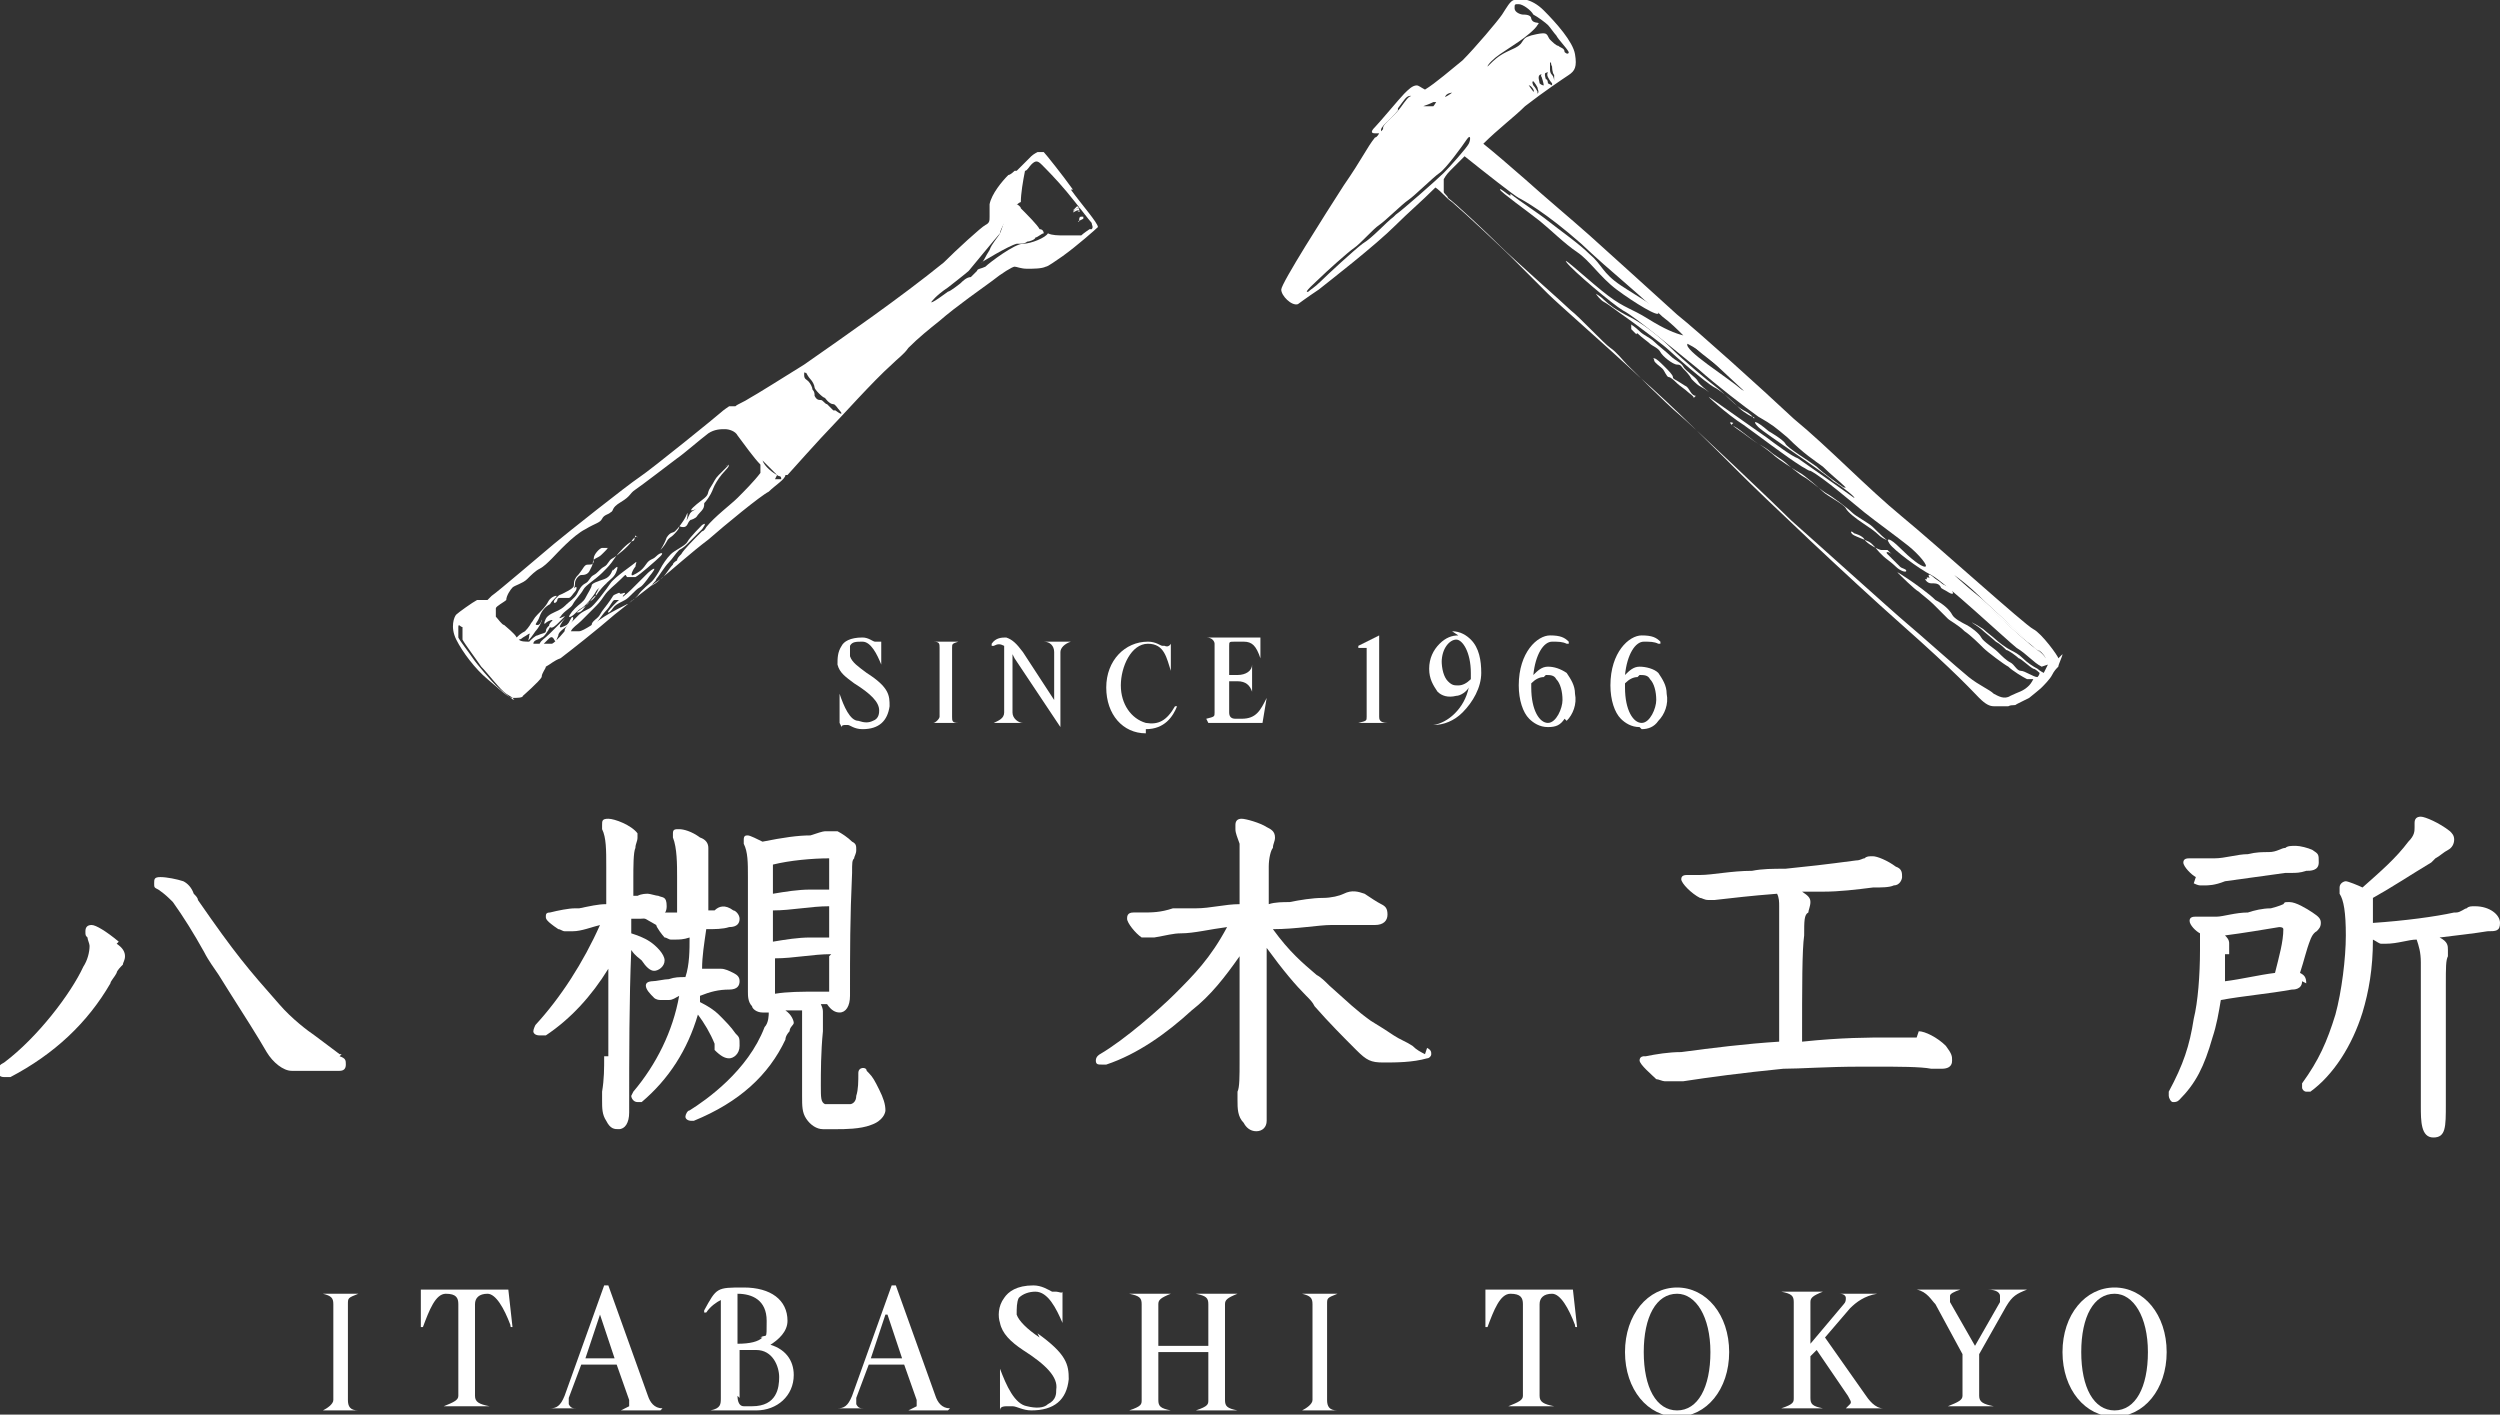 <?xml version="1.0" encoding="UTF-8"?>
<svg xmlns="http://www.w3.org/2000/svg" version="1.1" viewBox="0 0 120 67.9">
  <rect x="0" y="0" width="120" height="67.9" fill="#333333" stroke="none"/>
  <defs>
    <style>
      .cls-1 {
        fill: #fff;
      }
    </style>
  </defs>
  <!-- Generator: Adobe Illustrator 28.7.3, SVG Export Plug-In . SVG Version: 1.2.0 Build 164)  -->
  <g>
    <g id="_レイヤー_1" data-name="レイヤー_1">
      <g>
        <g>
          <path class="cls-1" d="M97.3,33.7s0,0,0,0c0,0,0,0,0,0Z"/>
          <path class="cls-1" d="M72.5,9.3c.5.4,1.3.9,1.8,1.3.5.4,1.5,1.1,2,1.6.6.5.6.9,1.5,1.5s1.7,1,1.8,1.3-1.2-.5-2-1.1-1.3-1.4-1.9-1.8-1.3-1.1-1.8-1.5-1.9-1.4-1.9-1.5.3.2.5.3Z"/>
          <path class="cls-1" d="M84.2,20.1c0,0-.1-.2-.5-.4s-.9-.8-1.3-1.1-1.6-1.3-2.2-1.9-1.4-1.2-2-1.5-1-.6-1.2-.8-.4-.3-.4-.3.2.3.4.4.7.5,1,.7,1.9,1.4,2.1,1.6,1.8,1.6,2.2,1.8,1,.8,1.2,1,.7.5.7.4Z"/>
          <path class="cls-1" d="M81.4,19c.1,0,.2,0,0,0s-.3-.3-.4-.4,0,0-.3-.2-.4-.2-.4-.3-.2-.3-.4-.5-.4-.4-.5-.4,0,0,0,.1.3.3.4.4.2.4.3.4.3.2.4.3.4.3.5.4.3.2.3.3Z"/>
          <path class="cls-1" d="M78.3,15.8s.1.1.2.2,0,0,.1,0c.2.2.5.4.6.5s.4.2.5.4.6.6.8.6.2.1.3.2c.1.1.3.3.4.5.2.2.3.3.5.4s.4.3.3.2-.4-.3-.5-.5-.6-.5-.7-.7-.4-.3-.6-.5-.6-.5-.8-.7-.5-.3-.7-.5-.5-.4-.4-.3Z"/>
          <path class="cls-1" d="M92.4,27.8s.1.2.3.2.3,0,.4.1,0,.1.2.2.3.2.4.2,0-.1,0-.2-.4-.2-.5-.3-.3-.2-.4-.3-.3-.2-.2,0,.4.3.3.2-.5-.3-.4-.1Z"/>
          <path class="cls-1" d="M83.1,20.4c.1,0,0,0,.3.2s.8.6,1,.7.5.3.6.4.6.4.7.5.7.6.9.7.9.7,1.1.8,1,.7,1.2.9.8.5,1,.7.7.7.8.7-.3-.1-.5-.3-.5-.4-.8-.6-.7-.5-.8-.7-.9-.6-1.1-.8-.9-.8-1.1-.9-1.1-.7-1.2-.8-.6-.5-.8-.6-.9-.7-1.1-.8-.4-.3-.1-.2Z"/>
          <path class="cls-1" d="M89,25.6s.4.1.5.3.7.5.8.5.3,0,.3,0c0,0,.3.3.2.2s-.2-.1-.2-.1-.1,0,0,.1.2.2.3.3.2.2.3.3.3.1.3.2-.3,0-.5-.2-.5-.4-.6-.5-.1-.1-.2-.2-.3-.4-.5-.5-.5-.2-.7-.3-.2-.3,0-.1Z"/>
          <g>
            <path class="cls-1" d="M83.7,18.6c.2.2.4.3.7.5-.8-.7-1.5-1.4-2.4-2.2-.4-.3-.8-.5-.8-.5-.2.2,1.8,1.5,2.6,2.2Z"/>
            <path class="cls-1" d="M98.2,31.6c-.1-.1-.3-.3-.4-.4-.2-.2-1.5-1.4-2.5-2.3-.3-.3-.9-.7-1.5-1.3.9.9,3.2,3,3.5,3.2.3.2.7.5.9.8Z"/>
            <path class="cls-1" d="M66.4,6.3c.5-.5,1.2-1.2,1.6-1.6,0,0-.1-.1-.2-.1-.2,0-.3.2-.6.6-.4.5-.9.8-.8,1,0,0,0,0,0,0Z"/>
            <path class="cls-1" d="M98.8,31.6c0-.1-.8-1.2-1.2-1.4-.4-.2-4.6-4-6.3-5.4-1.7-1.4-3.5-3.3-5.2-4.7-1.6-1.5-4.6-4.2-5.6-5-1-.9-3.3-3-4.2-3.8-.9-.8-2.1-1.8-3.1-2.7-.8-.7-1.5-1.3-2-1.7.7-.7,1.5-1.3,2-1.8.9-.7,1.8-1.3,2.1-1.5.3-.2.4-.4.3-1-.1-.6-.9-1.5-1.5-2.1-.6-.6-1.2-.6-1.4-.5-.2,0-.4.4-.6.7s-1.3,1.6-1.9,2.2c-.5.4-1.3,1.1-1.8,1.4-.2-.1-.3-.2-.4-.2-.2,0-.4.2-.6.4-.2.2-1.2,1.4-1.4,1.6-.2.2-.2.3,0,.3,0,0,.1,0,.2,0,0,0-.1.2-.2.2-.4.5-.6,1-1.5,2.3-.9,1.4-3,4.7-3,5,0,.3.5.8.8.7,0,0,.4-.3,1-.7.5-.4,2.7-2.1,3.7-3.1.6-.6,1.2-1.1,1.9-1.8.3.2.5.5.8.7.7.6,2.5,2.3,2.8,2.6.3.3,1.3,1.3,1.8,1.8.5.5,2.8,2.5,4.4,4,1.6,1.4,3.7,3.5,4.8,4.6,1.1,1.1,5.2,5,7.8,7.3s3.4,3.2,3.7,3.5c.3.3.5.4.7.4.2,0,.5,0,.7,0,.2-.1.3,0,.4-.1,0,0,.4-.2.6-.3,0,0,.5-.4.6-.5.1-.1.4-.4.5-.6.1-.2.2-.3.3-.4,0-.1.2-.5.2-.6ZM95.3,28.9c1,.9,2.3,2.2,2.5,2.3.1,0,.3.2.4.4-.2-.3-.6-.5-.9-.8-.3-.2-2.6-2.4-3.5-3.2.7.5,1.2,1,1.5,1.3ZM84.3,19.2c-.2-.2-.5-.4-.7-.5-.7-.6-2.8-1.9-2.6-2.2,0,0,.4.2.8.5.9.8,1.6,1.5,2.4,2.2ZM73.6,4.4c0,0-.3-.4-.2-.3.1,0,.3.3.2.3ZM73.8,4.4c0,0-.1-.2-.2-.3,0,0-.1-.2,0-.2,0,0,.1.1.2.3,0,.1.1.2,0,.3ZM73.9,4c0-.1-.1-.3,0-.4.2-.1,0,0,.1.1,0,0,.1.3.1.4,0,0-.1,0-.2-.1ZM74.3,4c0,0,0-.2-.1-.2,0,0-.1-.3,0-.3.2-.1,0,0,.1.2,0,0,.1.2.2.3,0,0,0,.1,0,.1ZM74.6,3.9c0,0,0-.2-.1-.3s-.1-.2-.1-.3c0,0,0-.2,0-.3.1,0,0,0,.1.2,0,0,0,.3.1.4,0,0,0,.3,0,.3ZM69.1,4.9c.3-.1.2-.3.4-.4.2-.1.4,0,.5-.2.2-.1.3-.3.5-.4.2-.1.3-.2.5-.3.2,0,.3-.2.4-.4,0-.1.3-.4.6-.6s.6-.4.9-.6.8-.6.9-.8c.2-.2-.2,0-.3-.3,0-.2-.3-.2-.4-.2-.1,0-.4-.1-.4-.3,0-.2,0-.2.2-.2.2,0,.6.3.7.5.2.1.6.4.7.5s.3.4.4.5c.1.2.5.6.6.8,0,.1-.1.1-.2,0,0-.2-.2-.2-.3-.3-.1,0-.3-.2-.4-.3s-.1-.3-.3-.3c-.1,0-.2,0-.6.1-.3.1-.3.1-.5.4-.2.2-.3.2-.7.4-.4.2-.6.4-.8.6-.2.2-.3.3-.6.5-.2.2-.5.3-.8.5-.3.3-.7.6-.9.6s-.3.3-.4.4c0,0-.3,0-.4,0-.2,0,0,0,.4-.2ZM67.1,5.2c.3-.4.4-.6.6-.6,0,0,.1,0,.2.1-.4.3-1.1,1-1.6,1.6,0,0,0,0,0,0-.1-.2.4-.5.8-1ZM66.9,10.4c-.4.3-1,1-1.5,1.3-.4.3-1.7,1.5-2,1.8-.3.3-.5.4-.6.5-.3.1.4-.5.6-.7s1.3-1.2,1.6-1.4c.3-.2.9-.9,1.2-1.1s1.1-1,1.4-1.2,1.2-1.1,1.5-1.3,1.1-1.3,1.3-1.6.2,0,.1.2c-.1.2-.9,1.1-1.2,1.4-.3.3-2,1.8-2.3,2ZM98.3,31.9c0,0-.1.2-.2.4,0,0-.2-.1-.3-.2-.2-.1-.5-.3-.7-.5-.2-.2-.4-.3-.6-.4s-.6-.4-.7-.5c-.1-.1-.5-.4-.6-.5,0,0-.3-.2-.5-.3-.2-.1.3.2.4.3.1.1.6.5.7.6.2.1.4.3.5.4.1,0,.5.3.6.4.1,0,.5.4.7.5.1,0,.3.2.3.2,0,0,0,.1-.1.2-.2,0-.6-.3-.8-.3-.2,0-.3-.3-.5-.4-.2-.1-.4-.3-.6-.5s-.7-.5-.8-.7c-.1-.2-.5-.5-.7-.6-.2-.1-.6-.3-.7-.5s-.4-.5-.8-.7c-.3-.3-1-.8-1.3-1s-.6-.4-.5-.3c.1.1.8.8,1,.9.1.1.5.4.7.6.2.2.6.6.7.7s.5.3.8.6c.3.2.7.6.9.8.2.2,1,.8,1.2.9.2.2.7.5.9.6.1,0,.2,0,.3,0,0,0-.1.2-.2.3-.3.3-.5.3-.9.5-.3.2-.6,0-.8-.1-.2-.2-.7-.4-1.2-.8s-2.4-2.1-3-2.6c-.6-.5-4.7-4.2-5.5-4.9-.8-.8-4.8-4.6-5.4-5.1s-2.3-2.2-2.5-2.4c-.2-.2-.5-.6-.8-.8-.3-.2-1.5-1.5-1.9-1.8-.3-.3-2.8-2.5-3.4-3.1-.6-.6-2.2-2.1-2.5-2.3,0,0,0,0,0,0,0-.1-.2-.2-.2-.3,0-.2,0-.4,0-.6,0,0,.1-.2.3-.4,0,0,0,0,.1-.1.2-.2.4-.4.6-.6,1,.8,2.4,1.9,2.6,2,.2.1,1.3.7,3,2.2,1.7,1.6,2.1,1.8,3.9,3.5.4.3.7.6,1,.9,0,0,0,0,0,0-.4-.1-.9-.3-1.7-.8s-1.1-.5-1.9-1.1c-.8-.6-2.3-2-2-1.6.3.4,2.2,2,2.7,2.3.6.3,2.6,2,3.6,2.8.9.8,2.2,1.8,2.9,2.3.7.4.8.5,1.4,1,.8.8,1.3,1.1,1.7,1.4.4.4.8.7,1.1,1,0,0,0,0-.1,0-.3-.2-1-.7-1.3-1-.4-.3-1.4-.9-1.5-1.1s-.8-.6-.8-.6c-.7-.6-.8-.5-.5-.2s3.2,2.2,3.6,2.6c.5.3,1.1.8,1,.8,0,0-2.4-1.7-2.7-1.9-.3-.1-1.1-.7-1.5-1,0,0,0,0,0,0-.3-.2-2.4-1.7-2.7-1.9-.4-.3.8.8,1.6,1.3.7.5,2,1.5,2.8,2,.2.1.3.2.4.2.6.3,2.1,1.6,2.6,2s1.6,1.2,2.1,1.6c.5.4,1,1,.8,1-.2,0-.7-.4-1.2-.9s-.7-.5-.5-.2,1.4,1.2,2,1.5c.6.3,3.6,3.1,4.1,3.5.5.3.8.7,1.2.9h0Z"/>
          </g>
        </g>
        <g>
          <path class="cls-1" d="M5.7,45.2c-.6-.5-1.1-.8-1.3-.8s-.3.1-.3.3,0,.2.1.3c0,.1.1.3.1.4,0,.3-.1.7-.3,1-.6,1.3-2.2,3.4-3.8,4.6-.2.1-.3.2-.3.4s.1.3.3.3.2,0,.3,0c2.1-1.1,3.7-2.6,4.8-4.5,0,0,0,0,0,0,0-.1.2-.3.3-.5,0-.1.2-.3.3-.4,0-.1.1-.2.1-.4s-.1-.4-.4-.6Z"/>
          <path class="cls-1" d="M16.4,50.6h-.1c-.4-.3-.8-.6-1.2-.9-.3-.2-1.1-.8-1.7-1.5-1.5-1.7-2.1-2.4-3.9-5,0-.1-.1-.2-.2-.3-.1-.3-.3-.5-.5-.6-.3-.1-.8-.2-1.1-.2s-.3.1-.3.3,0,.2.2.3c.3.2.5.4.7.6.5.7,1,1.5,1.5,2.4.2.4.5.8.7,1.1l.5.8c.7,1.1,1.4,2.2,1.8,2.9.3.5.8.9,1.2.9.5,0,1,0,1.4,0s.6,0,.9,0c.2,0,.3-.1.3-.3s0-.3-.3-.4Z"/>
          <path class="cls-1" d="M41.6,51.4c0-.2-.4-.2-.4.1,0,.4,0,.8-.1,1.1,0,.3-.2.4-.3.4-.1,0-.3,0-.7,0s-.3,0-.5,0c-.2-.1-.2-.3-.2-.9s0-1.6.1-2.6c0-.3,0-.5,0-.6,0-.1,0-.2,0-.3,0-.1,0-.2-.1-.4,0,0,.2,0,.3,0,.2.3.4.4.6.4.3,0,.5-.3.5-.8,0-2.2,0-3.7.1-5.9,0-.5,0-.6.1-.7,0-.1.1-.2.1-.4s0-.3-.2-.4c-.2-.2-.5-.4-.7-.5-.1,0-.2,0-.3,0-.1,0-.2,0-.3,0h0c-.1,0-.4.1-.7.2-.6,0-1.3.1-2.3.3-.2-.1-.6-.3-.7-.3s-.2,0-.2.2,0,.1,0,.2c.2.4.2.9.2,1.6v2c0,.7,0,1.5,0,2.1,0,.4,0,.8,0,1.1h0c0,.1,0,.2,0,.3,0,.2,0,.5.2.7,0,.1.2.3.5.3s.2,0,.3,0c0,0,0,0,0,0,0,.1,0,.5-.2.7-.8,2.1-2.8,3.5-3.6,4-.1,0-.2.2-.2.3s.1.2.3.2,0,0,.1,0h0c2.2-.9,3.6-2.2,4.4-3.9,0-.2.2-.4.2-.4,0-.2.2-.3.2-.4s-.1-.4-.4-.6c.3,0,.5,0,.8,0,0,.2,0,.5,0,.8v.5c0,.3,0,.9,0,1.5,0,.5,0,1,0,1.3,0,.5,0,.8.2,1.1.2.3.5.5.8.5.2,0,.4,0,.7,0s1.1,0,1.6-.2c.6-.2.7-.6.7-.7,0-.3-.1-.6-.3-1-.2-.4-.3-.6-.5-.8ZM39.8,45.9c0,.1,0,.2,0,.4,0,.2,0,.3,0,.5,0,.3,0,.6,0,.8-.2,0-.4,0-.6,0-.7,0-1.4,0-2,.1,0-.6,0-1.1,0-1.7.9,0,1.8-.2,2.7-.2ZM39.8,42.7c-.2,0-.4,0-.6,0,0,0-.2,0-.3,0-.6,0-1.2.1-1.8.2v-1.4h0c.8-.2,1.9-.3,2.7-.3s0,0,0,0v1.4ZM38.9,45c-.6,0-1.2.1-1.8.2v-1.5c.9,0,1.8-.2,2.7-.2,0,.2,0,.5,0,.7v.8c-.2,0-.3,0-.5,0,0,0-.2,0-.3,0Z"/>
          <path class="cls-1" d="M29,50.7c0,.6,0,1.1-.1,1.7h0c0,.2,0,.3,0,.4,0,.4,0,.7.2,1,.2.4.4.4.6.4.3,0,.5-.3.5-.8,0-2.8,0-5.4.1-7.8.2.3.4.4.5.5.2.3.4.5.6.5s.5-.2.5-.5-.4-.7-.7-.9c-.3-.2-.6-.3-.9-.4,0-.2,0-.3,0-.5v-.2c0,0,.2,0,.3,0,.2,0,.5,0,.8-.1.2,0,.6,0,.6-.5s-.2-.4-.4-.5c-.1,0-.4-.1-.5-.1s-.3,0-.5.1c0,0-.1,0-.2,0,0-.1,0-.2,0-.3,0-.2,0-.3,0-.5,0-.6,0-1.3.1-1.5,0-.2.1-.3.1-.5s0-.2,0-.2c-.3-.4-1.1-.7-1.4-.7s-.3.1-.3.3,0,.1,0,.2c.2.4.2,1,.2,1.8v1.8c-.4,0-.8.1-1.3.2h-.2c-.3,0-.8.1-1.2.2-.2,0-.2.1-.2.2s0,.2.6.6c.1,0,.2.1.3.1s.2,0,.4,0h0c.4,0,.9-.2,1.3-.3-.8,1.8-1.9,3.5-3.1,4.8,0,0-.1.2-.1.3,0,.1.1.2.3.2s.2,0,.3,0c1.2-.8,2.2-1.9,3-3.2,0,1.4,0,2.9,0,4.2Z"/>
          <path class="cls-1" d="M31.5,44.4c0,.1.3.5.4.6.1,0,.2.1.3.1s.2,0,.2,0c.2,0,.4,0,.7-.1,0,.6,0,1.3-.2,1.9-.3,0-.5,0-.8.1-.2,0-.6.1-.8.1,0,0-.3,0-.3.2s.2.4.4.6c0,0,.1.1.3.1s.2,0,.2,0h.2c.2,0,.3-.1.5-.2-.3,1.7-1.1,3.3-2.2,4.6,0,0-.1.2-.1.2,0,.1.1.3.3.3s.2,0,.2,0c1.3-1.1,2.2-2.5,2.7-4.2.3.4.6.9.8,1.4v.3c.3.3.5.4.7.4s.5-.2.5-.6,0-.4-.2-.6c-.2-.3-.5-.6-.8-.9-.2-.2-.5-.4-.9-.6h0c0-.2,0-.3,0-.3h0c.5-.2.9-.3,1.4-.3.4,0,.5-.2.5-.4s-.1-.3-.3-.4c-.2-.1-.4-.2-.6-.2s-.3,0-.4,0c0,0-.2,0-.3,0h-.2c0-.6.1-1.2.2-1.9.4,0,.8,0,1.1-.1.4,0,.5-.2.5-.4s-.2-.4-.3-.4c-.4-.3-.7-.2-.9,0-.1,0-.2,0-.3,0h0c0-.6,0-2,0-2.2s0-.4,0-.5c0-.1,0-.2,0-.3,0-.2-.1-.4-.4-.5-.4-.3-.8-.4-1-.4s-.3,0-.3.2,0,.1,0,.2c.2.5.2,1.3.2,1.9s0,1.1,0,1.7c0,0-.1,0-.2,0-.2,0-.3,0-.5,0-.1,0-.2,0-.3,0-.1,0-.2,0-.4,0-.1,0-.3,0-.3.2Z"/>
          <path class="cls-1" d="M68.4,50.6c-.2-.1-.4-.2-.6-.4-.3-.2-.6-.3-.9-.5h0c-.3-.2-.6-.4-1.1-.7-.7-.5-1.1-.9-2-1.7-.2-.2-.4-.4-.6-.5-.7-.6-1.3-1.1-2.1-2.2,1.1,0,2.2-.2,2.8-.2.3,0,.5,0,.6,0,.4,0,.9,0,1.4,0h.1c.4,0,.6-.2.6-.5s-.1-.4-.3-.5c-.2-.1-.5-.3-.8-.5-.3-.1-.6-.2-1,0-.2.1-.6.2-1,.2-.5,0-1.1.1-1.6.2-.3,0-.7,0-1,.1,0-.7,0-1.3,0-1.8,0-.4.1-.8.2-.9,0-.2.1-.3.1-.5,0-.3-.2-.4-.4-.5-.3-.2-1-.4-1.2-.4s-.3.1-.3.3,0,.1,0,.2c0,.2.1.4.2.7,0,.3,0,.7,0,1.3v1.6c-.7,0-1.4.2-2.1.2h-1.1c-.6.2-1,.2-1.5.2h-.4c-.3,0-.3.2-.3.3,0,.2.4.7.7.9,0,0,.2,0,.3,0s.2,0,.3,0c.6-.1.9-.2,1.3-.2.6,0,1.4-.2,2.2-.3-.8,1.5-1.6,2.3-2.5,3.2-.7.7-2.4,2.2-3.6,2.9,0,0-.2.1-.2.3s.1.2.3.2.2,0,.2,0c1.5-.5,2.9-1.5,4.1-2.6.9-.7,1.6-1.6,2.3-2.6v.8c0,1.2,0,2.4,0,4.2,0,.8,0,1.3-.1,1.5,0,.1,0,.2,0,.4,0,.4,0,.8.3,1.1.1.2.3.4.6.4s.5-.2.5-.5c0-.3,0-.6,0-1.1s0-1,0-2.1v-.8c0-1.3,0-2.4,0-3.8v-.5c.8,1.1,1.4,1.8,1.9,2.3.2.2.3.3.4.5.7.8,1.4,1.5,2,2.1.5.5.7.6,1.3.6s1.4,0,2.1-.2c.1,0,.2-.1.2-.2s0-.2-.2-.3Z"/>
          <path class="cls-1" d="M92,49.8c-.2,0-.4,0-.5,0-.2,0-.5,0-.8,0-1,0-2.3,0-4.2.2,0-2.7,0-4.4.1-5.1,0-.7,0-1,.2-1.1,0-.1.1-.3.1-.5s-.1-.3-.4-.5c.3,0,.7,0,1,0,.8,0,1.6-.1,2.4-.2.4,0,.8,0,1-.1.3,0,.4-.3.4-.4,0-.2,0-.4-.3-.5-.4-.3-.9-.5-1.1-.5s-.3,0-.4.1c-.1,0-.2.1-.4.1-1.5.2-2.4.3-3.4.4-.6,0-1.1,0-1.6.1-1,0-1.9.2-2.5.2-.2,0-.5,0-.6,0h0c-.1,0-.3,0-.3.2s.5.7.9.9c.1,0,.2.1.4.1s.2,0,.3,0c.9-.1,1.7-.2,3-.3.1.2.1.4.1.6,0,.2,0,.5,0,.8,0,.5,0,1.6,0,2.9s0,1.8,0,2.8c-1.6.1-3.2.3-4.7.5-.6,0-1.2.1-1.7.2h-.1c0,0-.2,0-.2.2s.6.7.8.9c.1,0,.3.1.4.1s.3,0,.5,0c.1,0,.2,0,.4,0,1.3-.2,2.8-.4,4.8-.6.8,0,2.1-.1,3.7-.1h.8c1,0,2.1,0,2.6.1.2,0,.4,0,.5,0,.5,0,.5-.3.5-.4,0-.2,0-.3-.3-.7-.4-.4-1-.7-1.3-.7Z"/>
          <path class="cls-1" d="M110.7,47.2c0-.3-.1-.4-.3-.5.2-.6.3-1.1.5-1.6,0,0,.1-.3.3-.4.1-.1.2-.2.2-.4,0-.2-.1-.3-.4-.5-.3-.2-.8-.5-1.1-.5s-.2,0-.3.1c0,0-.2.1-.6.2-.4,0-.8.1-1.1.2-.6,0-1.2.2-1.5.2-.3,0-.5,0-.8,0h-.2c-.1,0-.3,0-.3.2s.3.5.5.6c0,0,0,0,0,0,0,.1,0,.3,0,.6v.2c0,1.2-.1,2.5-.3,3.3-.2,1.3-.5,2.2-1.2,3.5,0,0,0,.1,0,.2,0,.1.1.3.2.3s.2,0,.3-.1c.8-.8,1.2-1.6,1.6-3,.2-.6.3-1.2.4-1.8,1.1-.2,2.3-.3,3.4-.5.1,0,.5,0,.5-.4ZM107,45.8c0-.1,0-.2,0-.3,0-.1,0-.2,0-.2,0-.1,0-.2-.2-.4.8-.1,2-.3,2.6-.4q.2,0,.2.1c0,.6-.2,1.3-.4,2.1-.8.1-1.6.3-2.4.4,0-.4,0-.8,0-1.3Z"/>
          <path class="cls-1" d="M105.3,42.4c0,0,.2.1.3.1s.2,0,.2,0c.2,0,.5,0,1-.2.7-.1,2.2-.3,2.9-.4h.3c.2,0,.4,0,.7-.1.2,0,.6,0,.6-.4s0-.4-.3-.6c-.2-.1-.6-.2-.8-.2s-.4,0-.5.1c-.2,0-.4.2-.8.2-.3,0-.6,0-1,.1-.5,0-1.1.2-1.6.2-.2,0-.4,0-.7,0h-.5c-.1,0-.3,0-.3.2s.4.6.6.7Z"/>
          <path class="cls-1" d="M118.8,43.5c-.2,0-.3,0-.4.1-.1,0-.3.2-.5.2h-.1c-.9.2-2.4.4-3.9.5h0c0-.4,0-.7,0-.9s0-.2,0-.3c.9-.5,1.8-1.1,2.8-1.7l.2-.2c.2-.1.4-.3.6-.4.2-.1.3-.3.3-.5s-.1-.3-.2-.4c-.5-.4-1.2-.7-1.4-.7s-.3.1-.3.3,0,0,0,.1c0,0,0,0,0,.1,0,.2,0,.4-.3.7-.6.8-1.3,1.4-2.2,2.2-.2-.1-.7-.3-.8-.3s-.3.1-.3.3,0,.2,0,.3c.2.3.3.9.3,2s-.2,2.7-.5,3.8c-.4,1.3-.8,2.2-1.6,3.3,0,0,0,.1,0,.2s.1.2.2.2.1,0,.2,0c1.1-.8,2-2.2,2.5-3.8.3-1,.5-2.1.5-3.5.2.1.3.2.4.2s.1,0,.2,0c.6,0,1.1-.2,1.5-.2.1.3.2.6.2,1.1,0,1.5,0,4.3,0,6.9,0,.7,0,1.5.6,1.5s.6-.5.6-1.6,0-3.3,0-4.8v-.9c0-.9,0-1.2.1-1.4,0-.1,0-.2,0-.3,0-.2,0-.4-.4-.6.8-.1,1.7-.2,2.3-.3h0c.4,0,.6,0,.6-.4s-.5-.8-1.2-.8Z"/>
          <path class="cls-1" d="M17.2,62.1s0,0,0,0,0,0,0,0h-1.7s0,0,0,0,0,0,0,0c.4.1.5.2.5.5v4.6c0,.2-.3.4-.5.5,0,0,0,0,0,0,0,0,0,0,0,0h1.7s0,0,0,0c0,0,0,0,0,0-.4,0-.5-.2-.5-.5v-4.6c0-.3,0-.3.5-.5Z"/>
          <path class="cls-1" d="M24.4,61.9h-4.2s0,0,0,0v1.8c-.1,0-.1,0,0,0,0,0,0,0,.1,0h0c.3-.8.6-1.6,1.1-1.6s.6.2.6.5v4.4c0,.2-.2.3-.7.5,0,0,0,0,0,0,0,0,0,0,0,0h2.2s0,0,0,0c0,0,0,0,0,0-.5-.1-.7-.2-.7-.5v-4.4c0-.3.2-.5.6-.5s.8.7,1.1,1.5h0c0,.1,0,.1.1.1,0,0,0,0,0,0l-.2-1.8s0,0,0,0Z"/>
          <path class="cls-1" d="M31.8,67.6c-.4,0-.6-.3-.7-.6l-1.9-5.3c0,0-.1,0-.2,0l-1.9,5.3c-.2.5-.4.6-.7.6,0,0,0,0,0,0,0,0,0,0,0,0h1.3s0,0,0,0,0,0,0,0c-.2,0-.3,0-.4-.2,0,0,0-.2,0-.3l.6-1.6h1.7l.6,1.7c0,.1,0,.2,0,.3,0,0-.2.1-.4.2,0,0,0,0,0,0s0,0,0,0h1.9s0,0,0,0,0,0,0,0ZM28.1,65.2l.7-2.1.7,2.1h-1.5Z"/>
          <path class="cls-1" d="M36.9,64.6c.5-.3.9-.7.9-1.2,0-1-.8-1.6-2.1-1.6s-1.3,0-1.9,1.1c0,0,0,0,0,.1,0,0,0,0,.1,0,.2-.3.5-.5.7-.6v4.7c0,.3,0,.5-.5.6,0,0,0,0,0,0,0,0,0,0,0,0h2.2c1,0,1.8-.7,1.8-1.7,0-.7-.4-1.3-1.3-1.5ZM36.6,64.2c-.2.2-.6.3-1.2.3v-2.4s0,0,0,0c.7,0,1.4.3,1.4,1.3s0,.6-.3.8ZM35.5,67.1v-2.3c.3,0,.5,0,.8,0,.8,0,1.1.8,1.1,1.3s-.1,1.4-1.3,1.4h-.4c-.2,0-.3-.2-.3-.5Z"/>
          <path class="cls-1" d="M45.6,67.6c-.4,0-.6-.3-.7-.6l-1.9-5.3c0,0-.1,0-.2,0l-1.9,5.3c-.2.5-.4.6-.7.6,0,0,0,0,0,0,0,0,0,0,0,0h1.3s0,0,0,0,0,0,0,0c-.2,0-.3,0-.4-.2,0,0,0-.2,0-.3l.6-1.6h1.7l.6,1.7c0,.1,0,.2,0,.3,0,0-.2.1-.4.2,0,0,0,0,0,0s0,0,0,0h1.9s0,0,0,0,0,0,0,0ZM42.6,63.1l.7,2.1h-1.5l.7-2.1Z"/>
          <path class="cls-1" d="M49.9,64.2c-.6-.4-1-.8-1.1-1.1,0-.3,0-.6.1-.8.2-.2.5-.3.8-.3.6,0,1,.8,1.3,1.5,0,0,0,0,0,0,0,0,0,0,0,0v-1.5s0,0,0,0c0,0,0,0,0,0,0,.1-.2,0-.3,0,0,0-.1,0-.2,0-.2-.1-.5-.3-.9-.3-.8,0-1.2.3-1.4.6-.3.4-.3.9-.2,1.2.1.5.5.9,1.1,1.3,1.1.7,1.7,1.3,1.6,1.9,0,.2,0,.5-.4.7-.2.2-.6.2-1,.1-.6-.1-1-1-1.3-1.8,0,0,0,0,0,0,0,0,0,0,0,0v2s0,0,0,0c0,0,0,0,0,0,0-.2.2-.2.4-.2,0,0,.1,0,.2,0,.2,0,.5.2.9.2,1.1,0,1.7-.5,1.8-1.5,0-.7-.1-1.2-1.5-2.2Z"/>
          <path class="cls-1" d="M59.4,62.1s0,0,0,0,0,0,0,0h-2s0,0,0,0,0,0,0,0c.5.1.6.2.6.5v2h-2.4v-2c0-.2.1-.3.6-.5,0,0,0,0,0,0s0,0,0,0h-2s0,0,0,0,0,0,0,0c.5.1.6.2.6.5v4.6c0,.2,0,.3-.6.5,0,0,0,0,0,0,0,0,0,0,0,0h2s0,0,0,0c0,0,0,0,0,0-.5-.1-.6-.2-.6-.5v-2.3h2.4v2.3c0,.2,0,.3-.6.5,0,0,0,0,0,0,0,0,0,0,0,0h2s0,0,0,0c0,0,0,0,0,0-.5-.1-.6-.2-.6-.5v-4.6c0-.2.1-.3.6-.5Z"/>
          <path class="cls-1" d="M64.2,62.1s0,0,0,0,0,0,0,0h-1.7s0,0,0,0,0,0,0,0c.4.1.5.2.5.5v4.6c0,.2-.3.4-.5.5,0,0,0,0,0,0,0,0,0,0,0,0h1.7s0,0,0,0c0,0,0,0,0,0-.4,0-.5-.2-.5-.5v-4.6c0-.3,0-.3.5-.5Z"/>
          <path class="cls-1" d="M75.5,61.9h-4.2s0,0,0,0v1.8c-.1,0-.1,0,0,0,0,0,0,0,.1,0h0c.3-.8.6-1.6,1.1-1.6s.6.2.6.5v4.4c0,.2-.2.3-.7.5,0,0,0,0,0,0,0,0,0,0,0,0h2.2s0,0,0,0c0,0,0,0,0,0-.5-.1-.7-.2-.7-.5v-4.4c0-.3.2-.5.6-.5s.8.7,1.1,1.5h0c0,.1,0,.1.1.1,0,0,0,0,0,0l-.2-1.8s0,0,0,0Z"/>
          <path class="cls-1" d="M80.5,61.8c-1.4,0-2.5,1.3-2.5,3.1s1.1,3.1,2.5,3.1,2.5-1.3,2.5-3.1-1.1-3.1-2.5-3.1ZM80.5,62.1c.9,0,1.6,1.1,1.6,2.8s-.6,2.8-1.6,2.8-1.6-1.1-1.6-2.8.6-2.8,1.6-2.8Z"/>
          <path class="cls-1" d="M90.4,67.6c-.4,0-.7-.4-.9-.7l-1.9-2.7,1.2-1.4c.3-.3.7-.6,1.3-.7,0,0,0,0,0,0,0,0,0,0,0,0h-1.8s0,0,0,0,0,0,0,0c.2,0,.3.1.3.2,0,.1,0,.2-.1.3l-1.6,1.9v-2c0-.2.1-.3.6-.5,0,0,0,0,0,0s0,0,0,0h-2s0,0,0,0,0,0,0,0c.5.1.6.2.6.5v4.6c0,.2,0,.3-.6.5,0,0,0,0,0,0,0,0,0,0,0,0h2s0,0,0,0c0,0,0,0,0,0-.5-.1-.6-.2-.6-.5v-2l.3-.3,1.5,2.2c.1.2.2.3.1.4,0,0-.1.1-.2.2s0,0,0,0c0,0,0,0,0,0h1.9s0,0,0,0c0,0,0,0,0,0Z"/>
          <path class="cls-1" d="M97.2,61.9h-1.8s0,0,0,0,0,0,0,0c.5,0,.6.2.6.3,0,0,0,.2,0,.3l-1.2,2.1-1.2-2.1c0-.1,0-.2,0-.3,0-.1.2-.2.5-.3,0,0,0,0,0,0,0,0,0,0,0,0h-2.1s0,0,0,0c0,0,0,0,0,0,.5.1.7.5.9.7l1.3,2.4v2c0,.2-.2.3-.7.5,0,0,0,0,0,0,0,0,0,0,0,0h2.2s0,0,0,0c0,0,0,0,0,0-.5-.1-.7-.2-.7-.5v-2l1.3-2.3c.3-.5.5-.6,1-.8,0,0,0,0,0,0s0,0,0,0Z"/>
          <path class="cls-1" d="M101.5,61.8c-1.4,0-2.5,1.3-2.5,3.1s1.1,3.1,2.5,3.1,2.5-1.3,2.5-3.1-1.1-3.1-2.5-3.1ZM101.5,62.1c.9,0,1.6,1.1,1.6,2.8s-.6,2.8-1.6,2.8-1.6-1.1-1.6-2.8.6-2.8,1.6-2.8Z"/>
          <path class="cls-1" d="M40.4,34.9c0-.1.1-.1.2-.1,0,0,0,0,.1,0,.1,0,.3.2.7.2.8,0,1.2-.4,1.3-1.1,0-.5,0-.9-1.1-1.6-.4-.3-.7-.5-.8-.8,0-.2,0-.4,0-.5.1-.2.3-.2.6-.2.4,0,.7.6.9,1.1,0,0,0,0,0,0,0,0,0,0,0,0v-1.1s0,0,0,0c0,0,0,0,0,0,0,0-.2,0-.2,0,0,0,0,0-.1,0-.1,0-.3-.2-.6-.2-.6,0-.9.2-1,.4-.2.3-.2.6-.2.9.1.4.4.6.8.9.8.5,1.2.9,1.2,1.3,0,.1,0,.4-.3.5-.2.1-.4.1-.7,0-.4,0-.7-.7-.9-1.3,0,0,0,0,0,0,0,0,0,0,0,0v1.4s0,0,0,0c0,0,0,0,0,0Z"/>
          <path class="cls-1" d="M44.8,30.8c.3,0,.3.1.3.3v3.3c0,.1-.2.3-.3.3,0,0,0,0,0,0,0,0,0,0,0,0h1.2s0,0,0,0c0,0,0,0,0,0-.3,0-.3-.1-.3-.3v-3.3c0-.2,0-.2.3-.3,0,0,0,0,0,0,0,0,0,0,0,0h-1.2s0,0,0,0c0,0,0,0,0,0Z"/>
          <path class="cls-1" d="M49.1,34.7c-.2,0-.5-.2-.5-.5v-2.8s0,0,.1.2l2.2,3.3s0,0,0,0,0,0,0,0c0,0,0,0,0,0v-3.6c0-.2.2-.4.5-.5,0,0,0,0,0,0s0,0,0,0h-1.3s0,0,0,0c0,0,0,0,0,0,.3,0,.5.2.5.5v2.3l-1.5-2.3c-.3-.4-.5-.6-.8-.7-.2,0-.5,0-.7.3,0,0,0,0,0,.1,0,0,0,0,.1,0,.2-.1.3-.1.5,0v3.2c0,.3-.3.4-.5.5,0,0,0,0,0,0s0,0,0,0h1.3s0,0,0,0c0,0,0,0,0,0Z"/>
          <path class="cls-1" d="M55,35c.9,0,1.3-.6,1.5-1.1,0,0,0,0,0,0,0,0,0,0-.1,0-.4.7-.8.9-1.4.8-.7-.2-1.2-.9-1.2-1.8s.5-2,1.3-2,.9.7,1.1,1.3c0,0,0,0,0,0,0,0,0,0,0,0v-1.3s0,0,0,0c0,0,0,0,0,0,0,0-.1.2-.3.1,0,0,0,0-.1,0-.1,0-.3-.2-.7-.2-1.1,0-2,.9-2,2.2s.8,2.2,1.9,2.2Z"/>
          <path class="cls-1" d="M58,34.7s0,0,0,0,0,0,0,0h2.6s0,0,0,0l.2-1.2s0,0,0,0c0,0,0,0,0,0-.3.6-.5,1-1.2,1h-.3c-.2,0-.3-.1-.3-.3v-1.5h.4c.4,0,.6.2.7.5,0,0,0,0,0,0,0,0,0,0,0,0v-1.3s0,0,0,0c0,0,0,0,0,0,0,.3-.3.5-.7.5h-.4v-1.4c0-.2,0-.2.3-.2h.4c.4,0,.6.2.8.8,0,0,0,0,0,0,0,0,0,0,0,0v-1s0,0,0,0h-2.6s0,0,0,0c0,0,0,0,0,0,.3,0,.4.2.4.3v3.3c0,.2,0,.2-.4.3Z"/>
          <path class="cls-1" d="M65.2,31.1c.2,0,.4,0,.4,0,0,0,0,.1,0,.2v3.1c0,.2,0,.2-.4.3,0,0,0,0,0,0,0,0,0,0,0,0h1.4s0,0,0,0c0,0,0,0,0,0-.4,0-.4-.2-.4-.3v-3.9s0,0,0,0c0,0,0,0,0,0l-1,.5s0,0,0,0c0,0,0,0,0,0Z"/>
          <path class="cls-1" d="M70,30.5c-.3,0-.6.1-.9.4-.3.3-.5.7-.5,1.2,0,.5.2.8.4,1.1.2.2.5.3.9.2.2,0,.5-.2.6-.4-.2,1-1,1.7-1.7,1.8,0,0,0,0,0,0,0,0,0,0,0,0,0,0,0,0,0,0,.5,0,1-.2,1.4-.6.5-.5.9-1.2.9-1.9,0-.6-.1-1.2-.5-1.6-.2-.2-.5-.4-.9-.4ZM69.2,31.8c0-.7.4-1.1.7-1.1s.7.6.7,1.6c0,0,0,.2,0,.3,0,0,0,0,0,0-.2.2-.4.3-.6.3h0c-.2,0-.3,0-.5-.2-.2-.2-.3-.6-.3-1Z"/>
          <path class="cls-1" d="M75.2,34.6c.3-.3.5-.8.4-1.3,0-.4-.2-.7-.4-1-.3-.2-.6-.3-.9-.3-.3,0-.5.2-.7.4.1-1,.5-1.6.9-1.6.3,0,.5,0,.7.1,0,0,0,0,.1,0,0,0,0,0,0-.1-.2-.2-.4-.3-.9-.3-.6,0-1.5.8-1.5,2.4,0,.7.2,1.3.5,1.6.2.2.5.4.9.4s.6-.1.8-.4ZM74.2,32.4c.2,0,.4,0,.5.2.2.2.3.6.3,1s-.3,1.1-.7,1.1-.8-.6-.8-1.7,0-.2,0-.2c0,0,0,0,0,0,.2-.2.4-.3.6-.3h0Z"/>
          <path class="cls-1" d="M78.8,35c.3,0,.6-.1.8-.4.3-.3.5-.8.4-1.3,0-.4-.2-.7-.4-1-.2-.2-.6-.3-.9-.3-.3,0-.5.2-.7.4.1-1,.5-1.6.9-1.6.3,0,.5,0,.7.1,0,0,0,0,.1,0,0,0,0,0,0-.1-.2-.2-.4-.3-.9-.3-.6,0-1.5.8-1.5,2.4,0,.7.2,1.3.5,1.6.2.2.5.4.9.4ZM78.7,32.4c.2,0,.4,0,.5.2.2.2.3.6.3,1s-.3,1.1-.7,1.1-.8-.6-.8-1.7,0-.2,0-.2c0,0,0,0,0,0,.2-.2.4-.3.6-.3h0Z"/>
        </g>
        <g>
          <g>
            <path class="cls-1" d="M49.5,7.6c0,0,.2-.2.3-.2,0,0-.2.1-.3.2Z"/>
            <path class="cls-1" d="M49.2,7.8h0s0,0,0,0c0,0,0,0,0,0Z"/>
            <path class="cls-1" d="M49.5,7.6h0s-.1.1-.2.2c0,0,.1-.1.2-.2h0Z"/>
          </g>
          <path class="cls-1" d="M30,28.5c0-.1-.1,0-.2,0s0-.1-.2,0-.1,0-.3.3-.4.5-.5.7-.4.3-.4.5,0,0,.1,0,.4-.5.6-.7.3-.5.4-.5.2,0,.3,0,.1,0,.1-.2Z"/>
          <path class="cls-1" d="M31.3,27.5c-.1.1-.4.6-.6.7s-.5.5-.7.6-.4.2-.5.3-.2.3-.3.3.2-.3.4-.5.4-.3.7-.6.7-.7.8-.8.5-.4.2,0Z"/>
          <path class="cls-1" d="M35,22.3c0,0-.3.3-.5.5s-.2.3-.4.6,0,.3-.4.6-.6.5-.5.5.3-.1.4-.2-.1.1-.3.2-.2.2-.3.4,0,0,0-.2,0,0-.2.3-.3.4-.4.5-.2,0-.4.3c-.1.3-.3.6-.3.6,0,0,.2-.2.3-.4s.2-.2.3-.3.3-.3.3-.4,0,0,.2,0,.2-.2.3-.3,0,0,.2-.1.1-.1.3-.3.2-.3.2-.4,0,0,.2-.3.2-.4.3-.6.3-.5.5-.7.3-.4,0-.2Z"/>
          <path class="cls-1" d="M30.6,25.8c0-.1-.2,0-.3.2s-.7.7-.9.8-.2.3-.4.4-.3.3-.5.4-.2.3-.4.4-.3.3-.4.5-.4.4-.5.5-.2.2-.4.3-.5.2-.6.4-.1.3,0,.2.4-.2.3-.1-.2.2-.1.3.3-.1.4-.2.2-.2.3-.3-.4.2-.2,0c.2-.3.5-.4.6-.6s.4-.5.5-.7.6-.5.9-.8.4-.4.6-.7c.2-.3.6-.7.8-.8s.1,0,.2-.3Z"/>
          <path class="cls-1" d="M29.4,27.3c0,.1-.1.4-.4.5s-.6.2-.6.3-.2.4-.3.6-.3.3-.5.5-.4.5-.2.4.3-.3.5-.4.6-.6.7-.8.3-.2.5-.4.4-.3.5-.6,0-.2-.2,0Z"/>
          <path class="cls-1" d="M28.6,28.6c-.1,0-.2.2-.4.4s-.6.4-.5.4.2,0,.4-.3.3-.2.5-.5.4-.5.5-.6,0,0-.2.1-.2.3-.3.4Z"/>
          <path class="cls-1" d="M29.2,26.3c0,0-.2,0-.3,0s-.4.3-.4.5,0,.3-.2.3-.2,0-.4.3-.2.2-.3.4,0,.3-.1.4-.3.2-.5.3-.1,0-.3.2-.1.3,0,.2,0-.2.2-.2.3,0,.4,0,.2-.2.3-.3.1-.3,0-.2,0,0,0-.2.2-.4.3-.4.3,0,.4-.2,0,0,.1-.2,0-.3.2-.4.2-.1.4-.3.2-.2,0-.1Z"/>
          <path class="cls-1" d="M48.4,10.3c-.2.2-.3.7-.4.9-.1.2-.4.5-.5.8-.2.3-.3.6-.4.6,0,0,1.3-.8,1.7-.9.2,0,.4,0,.5-.1.1,0,.4-.1.4-.2.1,0,.3-.2.4-.2,0,0,0,0,0,0,0,0,0-.2-.2-.2-.1-.2-.6-.7-.9-1,0-.1-.2-.2-.2-.2,0,0,0,0,0,0-.2.1-.4.4-.5.6Z"/>
          <path class="cls-1" d="M51.5,9.1c-.5-.7-1.3-1.7-1.4-1.8,0,0-.2,0-.3,0h0c0,0-.2.1-.3.2,0,0-.1.1-.2.2h0s0,0-.1.1c0,0,0,0-.1.1,0,0,0,0-.1.1,0,0-.1.1-.2.2,0,0,0,0-.1,0,0,0-.2.2-.3.2-.3.3-.8.9-.9,1.4,0,.2,0,.4,0,.6,0,.2,0,.3-.2.4-.2.1-1.4,1.2-2,1.8-2.1,1.7-4.7,3.5-6.7,4.9-.8.5-2.4,1.5-2.6,1.6-.3.2-.6.3-.7.4,0,0-.2,0-.3,0h0s0,0,0,0c0,0,0,0,0,0,0,0-.3.2-.4.3-.1.1-3.3,2.7-3.9,3.1s-3.5,2.7-4.1,3.2c-.6.5-2.7,2.3-3,2.5,0,0-.1.1-.2.2-.1,0-.3,0-.5,0-.2.1-.9.6-1,.7s-.3.6,0,1.2c.3.6.9,1.4,1.5,1.9.6.5,1,.9,1.2.9.2,0,.5,0,.5-.1,0,0,.8-.7.9-.9,0-.2.2-.4.2-.5.2-.1.4-.3.7-.4.4-.3,1.8-1.4,2.6-2.1.9-.7,1.6-1.3,2.2-1.7.5-.4,1.5-1.3,2.3-1.9.8-.7,2.5-2.1,2.9-2.3.3-.3.8-.6.8-.8,0,0,0,0,0,0,0,0,0,0,0,0,0,0,0,0,0,0,0,0,.1,0,.1,0,0,0,1.7-1.9,2.1-2.3.4-.4,2-2.2,2.9-3,.3-.3.6-.5.8-.8.5-.5,1-.9,1.5-1.3.8-.7,2.1-1.6,2.5-1.9.5-.4,1-.7,1.1-.7s.3.1.6.1c.3,0,.7,0,.9-.1,0,0,0,0,0,0,0,0,0,0,0,0,.1,0,.5-.3.8-.5.7-.5,1.6-1.3,1.7-1.4,0-.2-.8-1.1-1.3-1.8ZM24.7,33.6c-.1,0-.7-.5-.9-.7s-.9-1-1.1-1.3c-.2-.3-.6-.8-.7-1,0-.2,0-.3,0-.5,0-.2.1,0,.2,0,0,0,0,.3,0,.6.1.2.7,1,.9,1.3.3.3.9,1.1,1.2,1.3.3.2.4.2.3.3ZM36.5,22.7c-.3.4-.8.9-1.1,1.2-.3.3-1.1.9-1.5,1.4,0,0-.1.2-.2.2,0,0-.1.1-.1.1-.2.2-.8.8-.9,1-.1.1-.2.2-.2.3,0,0-.2.1-.2.2-.2.2-.4.6-.6.7,0,0-.2.2-.4.3,0-.1.2-.2.2-.3.1-.1.4-.6.6-.8s.3-.4.5-.6c.2-.1.3-.2.5-.4.2-.2.5-.5.6-.6,0,0,.3-.4,0-.2,0,0-.6.6-.7.8s-.6.4-.8.6c-.2.2-.4.5-.5.7s-.3.5-.4.6c-.1.1-.5.4-.7.7,0,0-.1.1-.2.2-.1,0-.2.2-.3.2-.2.1-.8.4-1.1.6-.3.2-1,.7-1.2.7-.1,0-.3,0-.4,0,0,0,0,0,0,0,.1-.2.3-.3.5-.5s.4-.4.6-.6c.2-.2.3-.3.5-.6.2-.3.5-.5.8-.8.3-.3.2-.2.3-.1,0,0,.2,0,.4,0,.2-.1,1-.8,1.2-1,.2-.2,0-.2-.2,0-.2.2-.3.1-.5.4-.2.3-.4.4-.6.5-.2.1,0-.3.1-.4,0-.1.1-.3,0-.2s-1,.7-1.2,1c-.2.3-.8,1.1-1,1.2s-.4.2-.5.3-.3.3-.4.4c-.1.1-.3.2-.3.4,0,0,0,0,0,0,0,0-.4.5-.6.6-.1,0-.3,0-.4,0,0,0,.1-.1.2-.2.1-.1.2-.2.3,0s.1,0,.2-.2c0-.2.4-.4.6-.6s.1-.4,0-.2-.1.2-.2.3c-.2.1-.4.2-.3,0s.3-.4.2-.3-.4.4-.7.7-.4.3-.5.5c0,0-.2,0-.3,0,0,0,0,0,0,0,0-.2.3-.2.4-.3.1,0,.3-.3.4-.5s-.2,0-.2.2c0,.1-.2.1-.4.2-.1,0-.3.2-.4.3-.2,0-.4,0-.5-.1,0,0,.1,0,.2-.1.2-.1.4-.3.3-.1,0,.2-.1.3,0,.2s.3-.4.3-.4c0,0,.2-.2.3-.5,0-.2,0,.2-.2.2-.2,0,0-.1.1-.4s.3-.5.5-.6c.1-.2.4-.4.3-.4s-.3.1-.4.3-.3.4-.5.6c-.2.2-.2.3-.3.4,0,0-.1.2-.3.4-.2.1-.3.2-.4.3-.1-.2-.5-.5-.6-.6-.1,0-.3-.3-.4-.4,0-.2,0-.3,0-.4s.4-.3.5-.4c0-.2.2-.5.3-.6s.5-.2.7-.4c.2-.2.4-.4.6-.5.2-.1.4-.3.6-.5.2-.2,1-1.1,1.6-1.4.5-.3.7-.3.8-.5s.3-.2.4-.3c.2-.1,0-.2.5-.5.5-.3.4-.4.7-.6.3-.2,1.6-1.2,2-1.5.3-.2,1.1-.9,1.5-1.2.3-.2.6-.2.8-.2.2,0,.5.1.6.3,0,0,0,0,0,0,.3.4.8,1.1,1.1,1.4,0,0,0,0,0,0,0,0,0,0,0,0,0,.2,0,.3,0,.4ZM37.3,22.8c-.2-.1-.6-.4-.7-.7-.2-.2-.7-.9-.9-1.2s-.5-.9-.5-1c0-.1,0-.1,0,0,0,0,0,0,0,.2s.3.6.5.9c.2.3.7.9.9,1.1.2.2.6.6.7.7s.2,0,.2.2c0,0-.1,0-.3,0ZM40,19.7c0,0-.2-.2-.3-.3-.1,0-.2-.2-.3-.2-.1,0-.2,0-.3-.2,0-.1,0-.2-.1-.3,0-.1-.1-.3-.2-.4s-.2-.1-.2-.3,0-.1.1-.1c0,0,.1.2.2.3s.2.3.2.4.4.5.5.5c0,0,.2.3.4.3.1,0,.2.2.3.3.1.1.2.3-.2,0ZM48.6,12.7s0,0,0,0c0,0,0,0,0,0h0ZM52.3,11c0,0-.3.2-.4.3-.3,0-.4,0-.8,0-.3,0-.6,0-.8-.1,0,0,0,0,0,0-.1.2-.8.5-1.2.5-.4,0-1.6.9-1.8,1.1-.2.1-.4.1-.4.2,0,0-.2.2-.3.3-.2,0-.4.2-.5.3,0,0-.5.4-.6.4,0,0-.8.6-.8.5,0,0,.2-.3.8-.7,0,0,.9-.7,1-.8,0,0,1.4-1.7,1.5-1.8,0-.2.4-.8.5-1,0-.1.4-.5.5-.5,0-.4.1-1,.2-1.5.1,0,.2-.2.3-.3.2-.2.3-.2.5,0s.7.7,1.2,1.3c.5.6,1.1,1.4,1.2,1.5,0,.1.1.2,0,.3Z"/>
          <path class="cls-1" d="M51.3,9.9c0,0,.3,0,.1,0s-.2,0-.1,0Z"/>
          <path class="cls-1" d="M51.7,9.9s0,0,0,0-.2.2-.2.2-.1,0,0,0,0,0,.2-.1.1-.1.2,0Z"/>
          <path class="cls-1" d="M51.8,10s0,0-.1,0-.2.2-.2.2,0,0,0,0,.2-.1.2-.1.1,0,.1,0Z"/>
          <path class="cls-1" d="M51.8,10.1s0,0,0,0-.2.2-.2.2,0,0,0,0,0,0,0,0,0,0,.1-.1.2,0,.1-.1Z"/>
          <path class="cls-1" d="M52,10.3s0,0,0,0-.1.1-.2.1,0,0,0,0,0,0,0,0,.1,0,.2-.1.2,0,.2-.1Z"/>
          <path class="cls-1" d="M52,10.4s0,0-.1,0-.1.1-.1.2-.1,0,0,0,0,0,0,0,.2-.1.2-.1,0,0,0,0Z"/>
        </g>
      </g>
    </g>
  </g>
</svg>